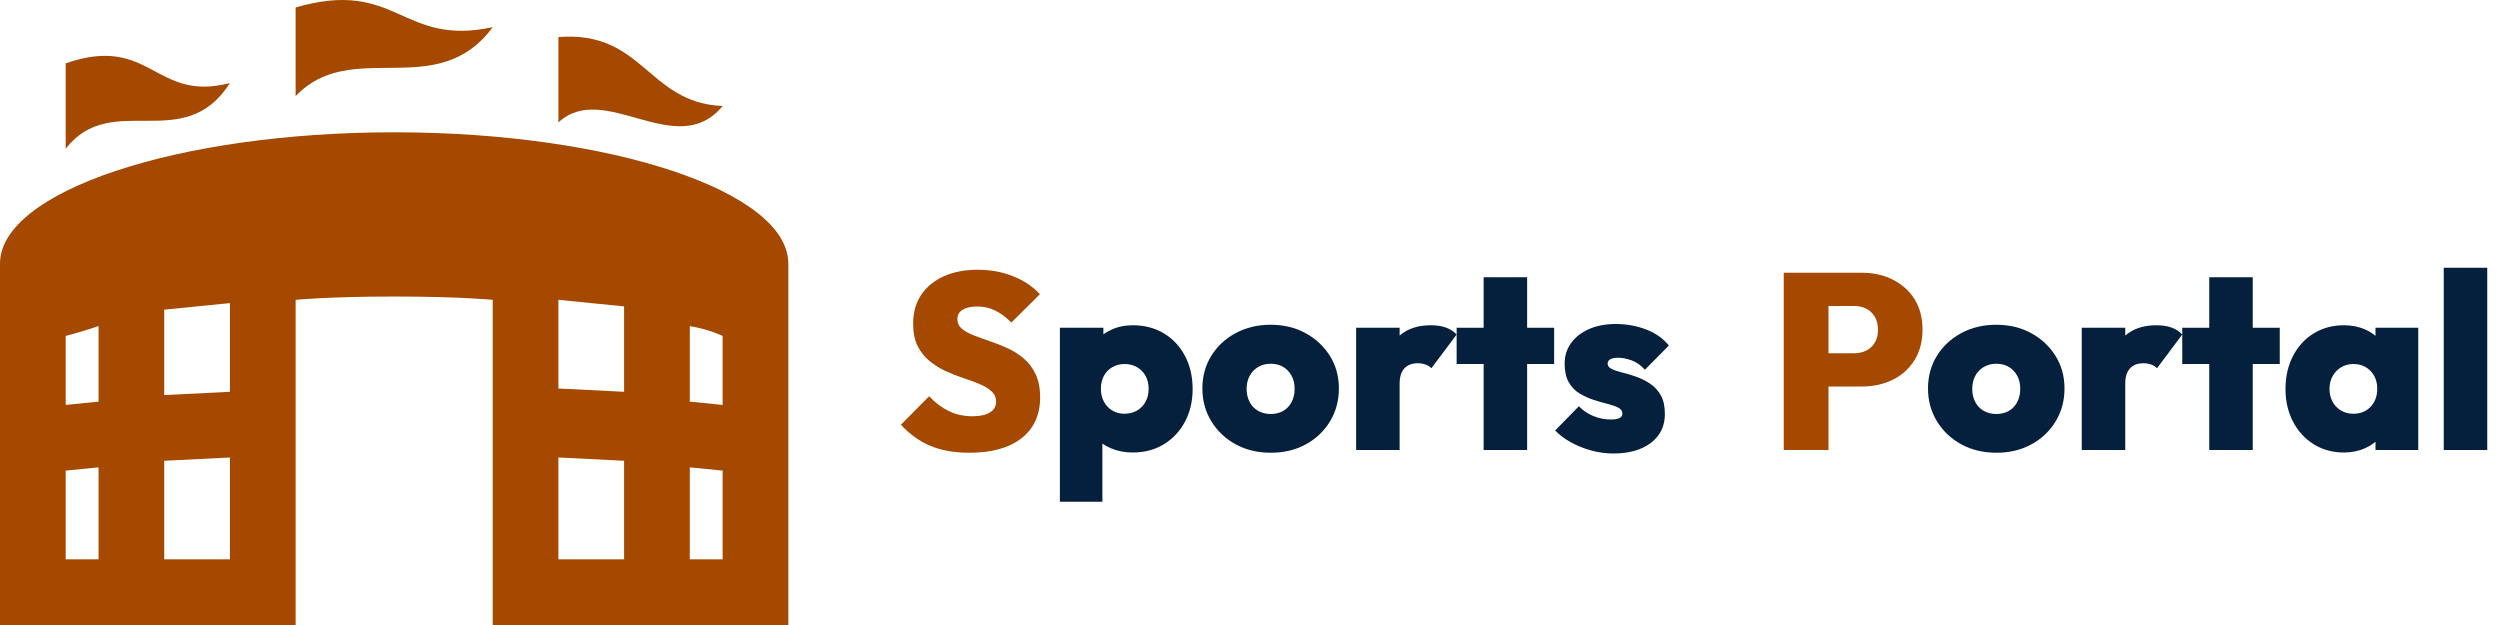 <?xml version="1.0" encoding="UTF-8" standalone="no"?>
<svg xmlns="http://www.w3.org/2000/svg" xmlns:vectornator="http://vectornator.io" xmlns:xlink="http://www.w3.org/1999/xlink" height="100%" stroke-miterlimit="10" style="fill-rule:nonzero;clip-rule:evenodd;stroke-linecap:round;stroke-linejoin:round;" version="1.1" viewBox="0 0 400 100" width="100%" xml:space="preserve">
<defs></defs>
<clipPath id="ArtboardFrame">
<rect height="100" width="400" x="0" y="0"></rect>
</clipPath>
<g clip-path="url(#ArtboardFrame)" id="Layer-1" vectornator:layerName="Layer 1">
<g fill="#05203c" opacity="1" stroke="none" vectornator:layerName="Text 1">
<path d="M155.101 72.44C152.728 72.44 150.668 72.08 148.921 71.36C147.175 70.64 145.581 69.507 144.141 67.96L148.661 63.4C149.648 64.44 150.701 65.233 151.821 65.78C152.941 66.327 154.208 66.6 155.621 66.6C156.821 66.6 157.748 66.393 158.401 65.98C159.055 65.567 159.381 65 159.381 64.28C159.381 63.613 159.141 63.06 158.661 62.62C158.181 62.18 157.548 61.793 156.761 61.46C155.975 61.127 155.108 60.807 154.161 60.5C153.215 60.193 152.268 59.82 151.321 59.38C150.375 58.94 149.508 58.4 148.721 57.76C147.935 57.12 147.301 56.32 146.821 55.36C146.341 54.4 146.101 53.213 146.101 51.8C146.101 49.987 146.535 48.44 147.401 47.16C148.268 45.88 149.475 44.893 151.021 44.2C152.568 43.507 154.368 43.16 156.421 43.16C158.475 43.16 160.368 43.507 162.101 44.2C163.835 44.893 165.261 45.853 166.381 47.08L161.821 51.6C160.968 50.747 160.101 50.107 159.221 49.68C158.341 49.253 157.381 49.04 156.341 49.04C155.355 49.04 154.581 49.213 154.021 49.56C153.461 49.907 153.181 50.4 153.181 51.04C153.181 51.68 153.421 52.2 153.901 52.6C154.381 53 155.015 53.353 155.801 53.66C156.588 53.967 157.455 54.28 158.401 54.6C159.348 54.92 160.288 55.293 161.221 55.72C162.155 56.147 163.015 56.693 163.801 57.36C164.588 58.027 165.221 58.867 165.701 59.88C166.181 60.893 166.421 62.12 166.421 63.56C166.421 66.387 165.428 68.573 163.441 70.12C161.455 71.667 158.675 72.44 155.101 72.44Z" fill="#a54800"></path>
<path d="M181.221 72.4C179.968 72.4 178.808 72.173 177.741 71.72C176.675 71.267 175.795 70.647 175.101 69.86C174.408 69.073 173.981 68.16 173.821 67.12L173.821 57.6C173.981 56.56 174.415 55.62 175.121 54.78C175.828 53.94 176.708 53.273 177.761 52.78C178.815 52.287 179.968 52.04 181.221 52.04C183.115 52.04 184.781 52.473 186.221 53.34C187.661 54.207 188.788 55.413 189.601 56.96C190.415 58.507 190.821 60.267 190.821 62.24C190.821 64.187 190.415 65.927 189.601 67.46C188.788 68.993 187.661 70.2 186.221 71.08C184.781 71.96 183.115 72.4 181.221 72.4ZM169.581 80.28L169.581 52.44L176.541 52.44L176.541 57.36L175.381 62.08L176.381 66.84L176.381 80.28L169.581 80.28ZM179.901 66.2C180.675 66.2 181.355 66.027 181.941 65.68C182.528 65.333 182.981 64.86 183.301 64.26C183.621 63.66 183.781 62.973 183.781 62.2C183.781 61.427 183.621 60.747 183.301 60.16C182.981 59.573 182.528 59.107 181.941 58.76C181.355 58.413 180.688 58.24 179.941 58.24C179.221 58.24 178.568 58.407 177.981 58.74C177.395 59.073 176.941 59.54 176.621 60.14C176.301 60.74 176.141 61.427 176.141 62.2C176.141 62.973 176.301 63.66 176.621 64.26C176.941 64.86 177.388 65.333 177.961 65.68C178.535 66.027 179.181 66.2 179.901 66.2Z"></path>
<path d="M203.341 72.44C201.235 72.44 199.361 71.993 197.721 71.1C196.081 70.207 194.781 68.98 193.821 67.42C192.861 65.86 192.381 64.107 192.381 62.16C192.381 60.213 192.855 58.473 193.801 56.94C194.748 55.407 196.048 54.193 197.701 53.3C199.355 52.407 201.221 51.96 203.301 51.96C205.381 51.96 207.241 52.407 208.881 53.3C210.521 54.193 211.821 55.407 212.781 56.94C213.741 58.473 214.221 60.213 214.221 62.16C214.221 64.107 213.748 65.86 212.801 67.42C211.855 68.98 210.561 70.207 208.921 71.1C207.281 71.993 205.421 72.44 203.341 72.44ZM203.301 66.24C204.075 66.24 204.748 66.073 205.321 65.74C205.895 65.407 206.341 64.933 206.661 64.32C206.981 63.707 207.141 63 207.141 62.2C207.141 61.4 206.975 60.7 206.641 60.1C206.308 59.5 205.861 59.033 205.301 58.7C204.741 58.367 204.075 58.2 203.301 58.2C202.555 58.2 201.888 58.373 201.301 58.72C200.715 59.067 200.261 59.54 199.941 60.14C199.621 60.74 199.461 61.44 199.461 62.24C199.461 63.013 199.621 63.707 199.941 64.32C200.261 64.933 200.715 65.407 201.301 65.74C201.888 66.073 202.555 66.24 203.301 66.24Z"></path>
<path d="M216.981 72L216.981 52.44L223.941 52.44L223.941 72L216.981 72ZM223.941 61.36L220.821 58.72C221.595 56.507 222.621 54.84 223.901 53.72C225.181 52.6 226.848 52.04 228.901 52.04C229.835 52.04 230.641 52.16 231.321 52.4C232.001 52.64 232.581 53.013 233.061 53.52L229.021 58.92C228.808 58.68 228.508 58.487 228.121 58.34C227.735 58.193 227.301 58.12 226.821 58.12C225.915 58.12 225.208 58.393 224.701 58.94C224.195 59.487 223.941 60.293 223.941 61.36Z"></path>
<path d="M237.381 72L237.381 44.36L244.341 44.36L244.341 72L237.381 72ZM233.061 58.24L233.061 52.44L248.661 52.44L248.661 58.24L233.061 58.24Z"></path>
<path d="M258.141 72.56C256.941 72.56 255.761 72.4 254.601 72.08C253.441 71.76 252.361 71.327 251.361 70.78C250.361 70.233 249.515 69.6 248.821 68.88L252.621 65C253.261 65.667 254.028 66.187 254.921 66.56C255.815 66.933 256.768 67.12 257.781 67.12C258.368 67.12 258.815 67.04 259.121 66.88C259.428 66.72 259.581 66.493 259.581 66.2C259.581 65.773 259.361 65.447 258.921 65.22C258.481 64.993 257.908 64.793 257.201 64.62C256.495 64.447 255.755 64.233 254.981 63.98C254.208 63.727 253.461 63.387 252.741 62.96C252.021 62.533 251.441 61.933 251.001 61.16C250.561 60.387 250.341 59.4 250.341 58.2C250.341 56.947 250.681 55.847 251.361 54.9C252.041 53.953 252.995 53.207 254.221 52.66C255.448 52.113 256.888 51.84 258.541 51.84C260.221 51.84 261.821 52.127 263.341 52.7C264.861 53.273 266.088 54.133 267.021 55.28L263.181 59.16C262.541 58.44 261.835 57.94 261.061 57.66C260.288 57.38 259.581 57.24 258.941 57.24C258.328 57.24 257.888 57.327 257.621 57.5C257.355 57.673 257.221 57.907 257.221 58.2C257.221 58.547 257.441 58.827 257.881 59.04C258.321 59.253 258.895 59.447 259.601 59.62C260.308 59.793 261.041 60.013 261.801 60.28C262.561 60.547 263.295 60.913 264.001 61.38C264.708 61.847 265.281 62.467 265.721 63.24C266.161 64.013 266.381 65.013 266.381 66.24C266.381 68.187 265.635 69.727 264.141 70.86C262.648 71.993 260.648 72.56 258.141 72.56Z"></path>
</g>
<g fill="#05203c" opacity="1" stroke="none" vectornator:layerName="Text 2">
<path d="M291.08 61.84L291.08 56.52L296.68 56.52C297.373 56.52 298.007 56.38 298.58 56.1C299.153 55.82 299.613 55.4 299.96 54.84C300.307 54.28 300.48 53.587 300.48 52.76C300.48 51.933 300.307 51.233 299.96 50.66C299.613 50.087 299.153 49.66 298.58 49.38C298.007 49.1 297.373 48.96 296.68 48.96L291.08 48.96L291.08 43.64L297.92 43.64C299.733 43.64 301.373 44.007 302.84 44.74C304.307 45.473 305.467 46.513 306.32 47.86C307.173 49.207 307.6 50.84 307.6 52.76C307.6 54.627 307.173 56.247 306.32 57.62C305.467 58.993 304.307 60.04 302.84 60.76C301.373 61.48 299.733 61.84 297.92 61.84L291.08 61.84ZM285.4 72L285.4 43.64L292.56 43.64L292.56 72L285.4 72Z" fill="#a54800"></path>
<path d="M319.44 72.44C317.333 72.44 315.46 71.993 313.82 71.1C312.18 70.207 310.88 68.98 309.92 67.42C308.96 65.86 308.48 64.107 308.48 62.16C308.48 60.213 308.953 58.473 309.9 56.94C310.847 55.407 312.147 54.193 313.8 53.3C315.453 52.407 317.32 51.96 319.4 51.96C321.48 51.96 323.34 52.407 324.98 53.3C326.62 54.193 327.92 55.407 328.88 56.94C329.84 58.473 330.32 60.213 330.32 62.16C330.32 64.107 329.847 65.86 328.9 67.42C327.953 68.98 326.66 70.207 325.02 71.1C323.38 71.993 321.52 72.44 319.44 72.44ZM319.4 66.24C320.173 66.24 320.847 66.073 321.42 65.74C321.993 65.407 322.44 64.933 322.76 64.32C323.08 63.707 323.24 63 323.24 62.2C323.24 61.4 323.073 60.7 322.74 60.1C322.407 59.5 321.96 59.033 321.4 58.7C320.84 58.367 320.173 58.2 319.4 58.2C318.653 58.2 317.987 58.373 317.4 58.72C316.813 59.067 316.36 59.54 316.04 60.14C315.72 60.74 315.56 61.44 315.56 62.24C315.56 63.013 315.72 63.707 316.04 64.32C316.36 64.933 316.813 65.407 317.4 65.74C317.987 66.073 318.653 66.24 319.4 66.24Z"></path>
<path d="M333.08 72L333.08 52.44L340.04 52.44L340.04 72L333.08 72ZM340.04 61.36L336.92 58.72C337.693 56.507 338.72 54.84 340 53.72C341.28 52.6 342.947 52.04 345 52.04C345.933 52.04 346.74 52.16 347.42 52.4C348.1 52.64 348.68 53.013 349.16 53.52L345.12 58.92C344.907 58.68 344.607 58.487 344.22 58.34C343.833 58.193 343.4 58.12 342.92 58.12C342.013 58.12 341.307 58.393 340.8 58.94C340.293 59.487 340.04 60.293 340.04 61.36Z"></path>
<path d="M353.48 72L353.48 44.36L360.44 44.36L360.44 72L353.48 72ZM349.16 58.24L349.16 52.44L364.76 52.44L364.76 58.24L349.16 58.24Z"></path>
<path d="M375.04 72.4C373.227 72.4 371.613 71.96 370.2 71.08C368.787 70.2 367.68 68.993 366.88 67.46C366.08 65.927 365.68 64.187 365.68 62.24C365.68 60.267 366.08 58.507 366.88 56.96C367.68 55.413 368.787 54.207 370.2 53.34C371.613 52.473 373.227 52.04 375.04 52.04C376.267 52.04 377.387 52.26 378.4 52.7C379.413 53.14 380.247 53.76 380.9 54.56C381.553 55.36 381.947 56.267 382.08 57.28L382.08 67.12C381.947 68.16 381.553 69.073 380.9 69.86C380.247 70.647 379.413 71.267 378.4 71.72C377.387 72.173 376.267 72.4 375.04 72.4ZM376.52 66.2C377.667 66.2 378.593 65.827 379.3 65.08C380.007 64.333 380.36 63.373 380.36 62.2C380.36 61.427 380.2 60.747 379.88 60.16C379.56 59.573 379.113 59.107 378.54 58.76C377.967 58.413 377.307 58.24 376.56 58.24C375.813 58.24 375.153 58.413 374.58 58.76C374.007 59.107 373.553 59.58 373.22 60.18C372.887 60.78 372.72 61.453 372.72 62.2C372.72 62.973 372.88 63.66 373.2 64.26C373.52 64.86 373.973 65.333 374.56 65.68C375.147 66.027 375.8 66.2 376.52 66.2ZM380.08 72L380.08 66.76L381.08 61.96L380.08 57.24L380.08 52.44L386.92 52.44L386.92 72L380.08 72Z"></path>
<path d="M391 72L391 42.84L397.96 42.84L397.96 72L391 72Z"></path>
</g>
<path d="M47.3 15.386L47.3 1.196C63.592-3.534 64.117 7.503 78.833 4.35C69.898 16.437 56.234 5.926 47.3 15.386ZM10.511 23.795L10.511 10.131C24.175 5.401 24.701 16.437 36.789 13.284C29.431 24.846 17.869 14.335 10.511 23.795ZM89.344 19.591L89.344 5.926C103.008 4.875 103.534 16.437 115.621 16.963C108.263 25.897 96.701 12.758 89.344 19.591ZM63.066 21.167C28.38 21.167 1.42109e-14 30.627 1.42109e-14 42.189L1.42109e-14 100L47.3 100L47.3 47.971C47.3 47.971 52.555 47.445 63.066 47.445C73.577 47.445 78.833 47.971 78.833 47.971L78.833 100L126.132 100L126.132 42.189C126.132 30.627 97.752 21.167 63.066 21.167ZM10.511 53.752C10.511 53.752 12.613 53.226 15.767 52.175L15.767 64.263L10.511 64.788L10.511 53.752ZM10.511 75.299L15.767 74.774L15.767 89.489L10.511 89.489L10.511 75.299ZM36.789 89.489L26.277 89.489L26.277 73.722L36.789 73.197L36.789 89.489ZM36.789 62.686L26.277 63.211L26.277 49.547C26.277 49.547 31.533 49.022 36.789 48.496L36.789 62.686ZM99.855 89.489L89.344 89.489L89.344 73.197L99.855 73.722L99.855 89.489ZM99.855 62.686L89.344 62.16L89.344 47.971C94.599 48.496 99.855 49.022 99.855 49.022L99.855 62.686ZM115.621 89.489L110.366 89.489L110.366 74.774L115.621 75.299L115.621 89.489ZM115.621 64.788L110.366 64.263L110.366 52.175C113.519 52.7 115.621 53.752 115.621 53.752L115.621 64.788Z" fill="#a54800" fill-rule="nonzero" opacity="1" stroke="none" vectornator:layerName="path"></path>
</g>
</svg>

